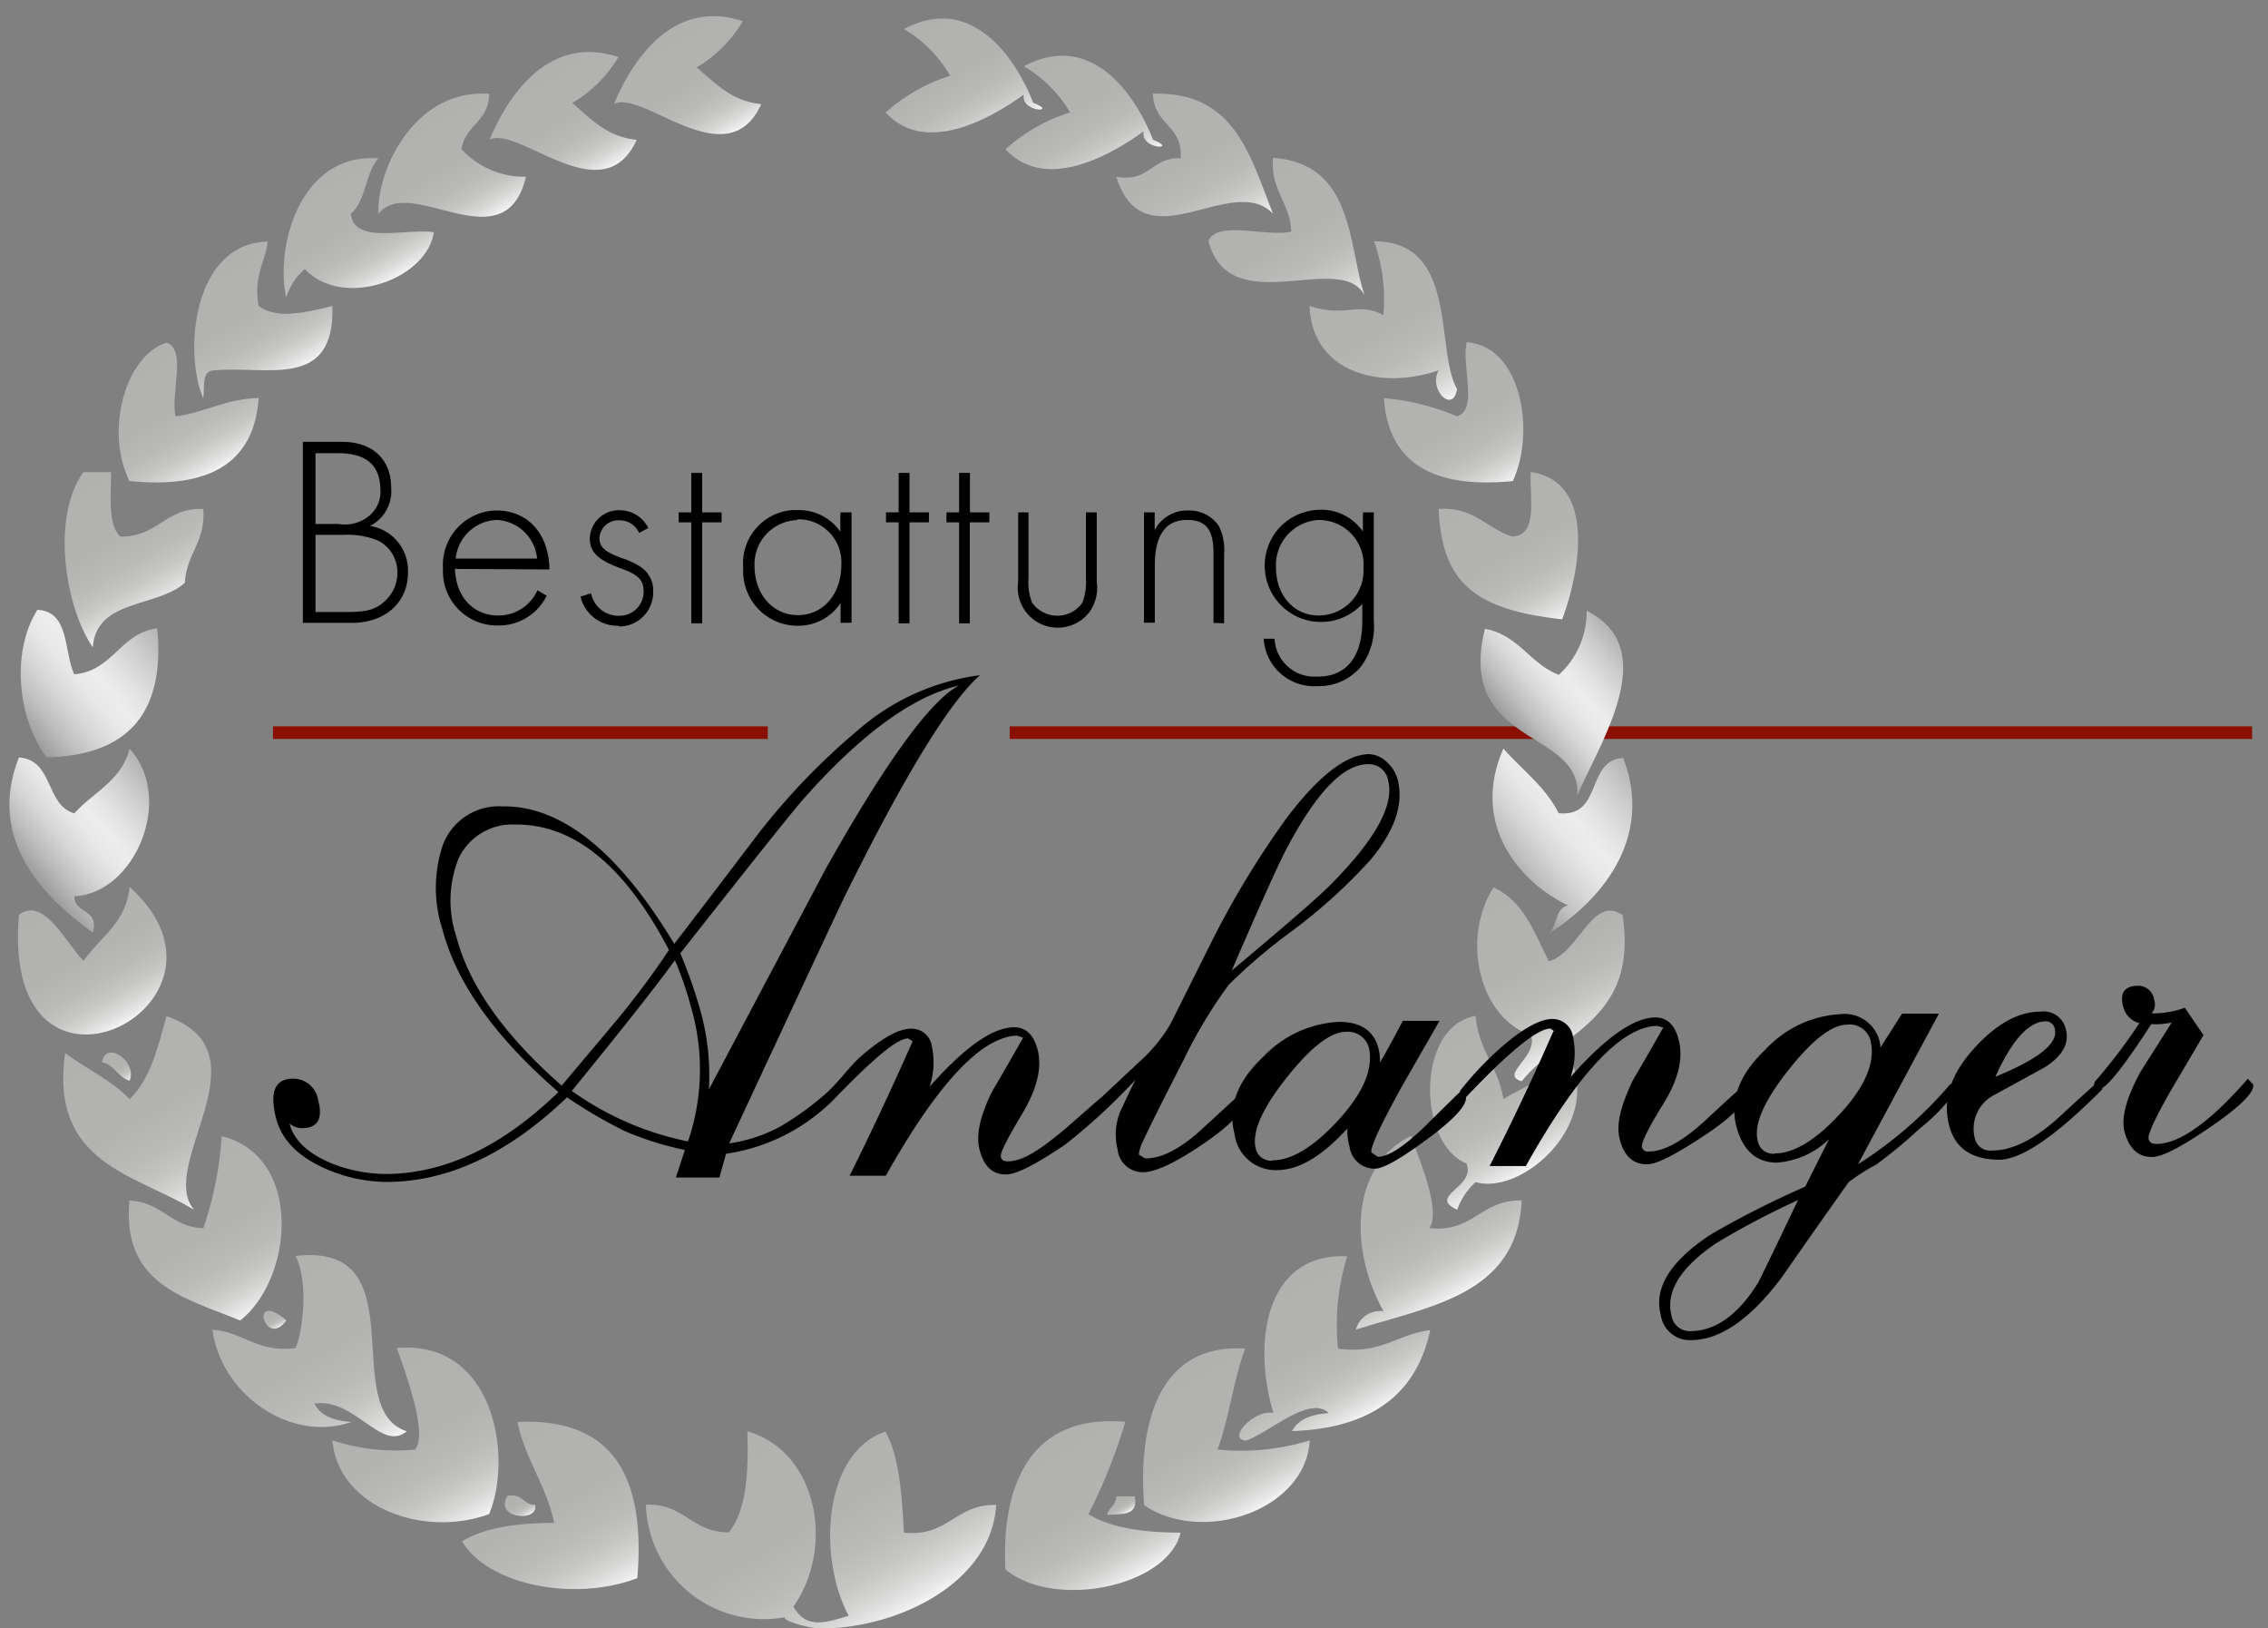 <svg id="Ebene_1" data-name="Ebene 1" xmlns="http://www.w3.org/2000/svg" xmlns:xlink="http://www.w3.org/1999/xlink" width="179.72" height="129" viewBox="0 0 179.72 129"><rect x="0" y="0" width="179.72" height="129" fill="#808080" stroke="none"/><defs><style>.cls-1{fill:#8a1002;}.cls-2{fill:url(#linear-gradient);}.cls-3{fill:url(#linear-gradient-2);}.cls-4{fill:url(#linear-gradient-3);}.cls-5{fill:url(#linear-gradient-4);}.cls-6{fill:url(#linear-gradient-5);}.cls-7{fill:url(#linear-gradient-6);}.cls-8{fill:url(#linear-gradient-7);}.cls-9{fill:url(#linear-gradient-8);}.cls-10{fill:url(#linear-gradient-9);}.cls-11{fill:url(#linear-gradient-10);}.cls-12{fill:url(#linear-gradient-11);}.cls-13{fill:url(#linear-gradient-12);}.cls-14{fill:url(#linear-gradient-13);}.cls-15{fill:url(#linear-gradient-14);}.cls-16{fill:url(#linear-gradient-15);}.cls-17{fill:url(#linear-gradient-16);}.cls-18{fill:url(#linear-gradient-17);}.cls-19{fill:url(#linear-gradient-18);}.cls-20{fill:url(#linear-gradient-19);}.cls-21{fill:url(#linear-gradient-20);}.cls-22{fill:url(#linear-gradient-21);}.cls-23{fill:url(#linear-gradient-22);}.cls-24{fill:url(#linear-gradient-23);}.cls-25{fill:url(#linear-gradient-24);}.cls-26{fill:url(#linear-gradient-25);}.cls-27{fill:url(#linear-gradient-26);}.cls-28{fill:url(#linear-gradient-27);}.cls-29{fill:url(#linear-gradient-28);}.cls-30{fill:url(#linear-gradient-29);}.cls-31{fill:url(#linear-gradient-30);}.cls-32{fill:url(#linear-gradient-31);}.cls-33{fill:url(#linear-gradient-32);}.cls-34{fill:url(#linear-gradient-33);}.cls-35{fill:url(#linear-gradient-34);}.cls-36{fill:url(#linear-gradient-35);}</style><linearGradient id="linear-gradient" x1="42.56" y1="175.52" x2="47.39" y2="183.88" gradientTransform="translate(0 -170)" gradientUnits="userSpaceOnUse"><stop offset="0" stop-color="#b1b1b0"/><stop offset="0.48" stop-color="#b3b3b2"/><stop offset="0.66" stop-color="#babab9"/><stop offset="0.78" stop-color="#c5c5c4"/><stop offset="0.88" stop-color="#d6d6d5"/><stop offset="0.97" stop-color="#ebebeb"/><stop offset="1" stop-color="#f6f6f6"/></linearGradient><linearGradient id="linear-gradient-2" x1="52.43" y1="172.68" x2="57.25" y2="181.04" xlink:href="#linear-gradient"/><linearGradient id="linear-gradient-3" x1="81.92" y1="174.8" x2="87.39" y2="184.27" xlink:href="#linear-gradient"/><linearGradient id="linear-gradient-4" x1="72.42" y1="171.85" x2="77.89" y2="181.34" xlink:href="#linear-gradient"/><linearGradient id="linear-gradient-5" x1="32.8" y1="179.45" x2="37.75" y2="188.02" xlink:href="#linear-gradient"/><linearGradient id="linear-gradient-6" x1="90.6" y1="177.87" x2="97.09" y2="189.1" xlink:href="#linear-gradient"/><linearGradient id="linear-gradient-7" x1="24.69" y1="184.31" x2="29.68" y2="192.97" xlink:href="#linear-gradient"/><linearGradient id="linear-gradient-8" x1="98.69" y1="183.8" x2="105.26" y2="195.18" xlink:href="#linear-gradient"/><linearGradient id="linear-gradient-9" x1="17.1" y1="190.75" x2="22.41" y2="199.94" xlink:href="#linear-gradient"/><linearGradient id="linear-gradient-10" x1="106.64" y1="190.42" x2="113.6" y2="202.46" xlink:href="#linear-gradient"/><linearGradient id="linear-gradient-11" x1="11.47" y1="198.06" x2="16.88" y2="207.42" xlink:href="#linear-gradient"/><linearGradient id="linear-gradient-12" x1="113.2" y1="198.89" x2="118.86" y2="208.7" xlink:href="#linear-gradient"/><linearGradient id="linear-gradient-13" x1="6.8" y1="207.29" x2="12.99" y2="218.01" xlink:href="#linear-gradient"/><linearGradient id="linear-gradient-14" x1="117.47" y1="208.31" x2="123.7" y2="219.11" xlink:href="#linear-gradient"/><linearGradient id="linear-gradient-15" x1="1.47" y1="227.39" x2="11.66" y2="218.85" gradientTransform="translate(0 -170)" gradientUnits="userSpaceOnUse"><stop offset="0" stop-color="#9c9b9b"/><stop offset="0.15" stop-color="#bebdbd"/><stop offset="0.3" stop-color="#d8d7d7"/><stop offset="0.43" stop-color="#e7e7e7"/><stop offset="0.54" stop-color="#ededed"/><stop offset="0.65" stop-color="#e4e4e4"/><stop offset="0.84" stop-color="#ccc"/><stop offset="1" stop-color="#b3b3b3"/><stop offset="1" stop-color="#b0b0b0"/><stop offset="1" stop-color="#a6a6a6"/><stop offset="1" stop-color="#9c9b9b"/></linearGradient><linearGradient id="linear-gradient-16" x1="119.83" y1="227.67" x2="128.25" y2="220.6" xlink:href="#linear-gradient-15"/><linearGradient id="linear-gradient-17" x1="2.14" y1="238.87" x2="11.62" y2="230.92" xlink:href="#linear-gradient-15"/><linearGradient id="linear-gradient-18" x1="118.48" y1="238.79" x2="128.75" y2="230.18" xlink:href="#linear-gradient-15"/><linearGradient id="linear-gradient-19" x1="4.38" y1="240.78" x2="10.23" y2="250.9" xlink:href="#linear-gradient"/><linearGradient id="linear-gradient-20" x1="119.09" y1="239.87" x2="126.28" y2="252.33" xlink:href="#linear-gradient"/><linearGradient id="linear-gradient-21" x1="8.44" y1="251.52" x2="16.38" y2="265.26" xlink:href="#linear-gradient"/><linearGradient id="linear-gradient-22" x1="114.89" y1="251.4" x2="121.35" y2="262.58" xlink:href="#linear-gradient"/><linearGradient id="linear-gradient-23" x1="8.62" y1="253.38" x2="10" y2="255.76" xlink:href="#linear-gradient"/><linearGradient id="linear-gradient-24" x1="13.81" y1="262.17" x2="20.5" y2="273.76" xlink:href="#linear-gradient"/><linearGradient id="linear-gradient-25" x1="109.01" y1="261.58" x2="115.44" y2="272.69" xlink:href="#linear-gradient"/><linearGradient id="linear-gradient-26" x1="20.89" y1="270.95" x2="29.11" y2="285.19" xlink:href="#linear-gradient"/><linearGradient id="linear-gradient-27" x1="101.08" y1="271.49" x2="107.49" y2="282.58" xlink:href="#linear-gradient"/><linearGradient id="linear-gradient-28" x1="21.32" y1="273.76" x2="22.12" y2="275.15" xlink:href="#linear-gradient"/><linearGradient id="linear-gradient-29" x1="29.47" y1="277.93" x2="36.99" y2="290.96" xlink:href="#linear-gradient"/><linearGradient id="linear-gradient-30" x1="92.62" y1="278.71" x2="99.11" y2="289.94" xlink:href="#linear-gradient"/><linearGradient id="linear-gradient-31" x1="39.59" y1="283.42" x2="47.34" y2="296.85" xlink:href="#linear-gradient"/><linearGradient id="linear-gradient-32" x1="82.14" y1="284.53" x2="88.64" y2="295.8" xlink:href="#linear-gradient"/><linearGradient id="linear-gradient-33" x1="60.6" y1="282.59" x2="69.98" y2="298.84" xlink:href="#linear-gradient"/><linearGradient id="linear-gradient-34" x1="40.61" y1="288.26" x2="41.7" y2="290.15" xlink:href="#linear-gradient"/><linearGradient id="linear-gradient-35" x1="88.38" y1="288.52" x2="89.18" y2="289.9" xlink:href="#linear-gradient"/></defs><title>bestattung-anlanger</title><rect class="cls-1" x="80.01" y="57.54" width="98.45" height="1"/><path class="cls-2" d="M38.76,11.08c2.29-1.23,9,5.91,11.69,0C48,10.81,46.8,9.37,45.34,8.16A10.29,10.29,0,0,0,49,4.52c-7.15-2.39-10.17,6.7-10.23,6.57"/><path class="cls-3" d="M48.63,8.25c2.29-1.23,9,5.91,11.69,0C57.91,8,56.66,6.54,55.2,5.34a10.35,10.35,0,0,0,3.66-3.66C51.71-.71,48.69,8.39,48.63,8.25"/><path class="cls-4" d="M90.64,10.35c-.39,1.52,2.84,1.55.73.73C90,7.55,86.5,2.38,81.14,5.25A10.29,10.29,0,0,1,84.79,8.9a14,14,0,0,0-5.11,2.92c3.22,3.51,8.58.31,11-1.46"/><path class="cls-5" d="M81.14,7.41c-.39,1.52,2.85,1.55.73.73C80.5,4.61,77-.56,71.64,2.3A10.27,10.27,0,0,1,75.29,6a14.07,14.07,0,0,0-5.11,2.91c3.22,3.51,8.58.31,11-1.46"/><path class="cls-6" d="M30,16.93C32.5,13.74,40,21,41.68,14a6.74,6.74,0,0,1-5.11-2.19c.29-1.9,2.18-2.2,2.19-4.38-6-.4-8.93,6.16-8.77,9.5"/><path class="cls-7" d="M93.56,12.54c-2.31-.12-2.44,1.94-5.11,1.46,2.22,7,9.14-.43,12.42,2.92-1.8-4.53-3-9.69-9.5-9.5,0,2.44,2.38,2.49,2.19,5.11"/><path class="cls-8" d="M22.69,23.5a5.16,5.16,0,0,1,1.46-2.19c3,3.2,9.67.85,10.23-2.92-2.36-.31-6.32,1-6.58-1.46,1.22-1,1.13-3.25,2.19-4.38-6.11-.49-8.22,6.86-7.31,11"/><path class="cls-9" d="M108.17,23.5c-1.37-3.86-.77-10.54-7.3-11-.2,2.63,1.35,3.52,1.46,5.85-2,.45-5.8-.93-6.58.73,1.71,6.49,10.55.62,12.42,4.38"/><path class="cls-10" d="M16.11,31.54c.11-.84-.13-2.1.73-2.19,4.16-.45,9.7,1.67,9.5-5.11-2.51.62-4.47,1-5.85,0-.42-2.37.5-3.4.73-5.11-6,.15-6.67,8.89-5.11,12.42"/><path class="cls-11" d="M114,29.35c-.84,1.5,1.15,3.48,1.46,1.46-1.76-3,.15-11.73-6.57-11.69a13.79,13.79,0,0,1,.73,5.84c-2.06-1.11-3,.25-5.85-.73.18,5.15,5.4,6.75,10.22,5.11"/><path class="cls-12" d="M10.27,38.11c6.21.61,9.86-1.34,10.23-6.58-2.62.06-4.22,1.14-6.58,1.46-.44-1.75.92-5.3-.73-5.85-3.27,1.06-4.91,7-2.92,11"/><path class="cls-13" d="M115.49,33a18.65,18.65,0,0,0-5.83-1.46c.37,5.23,4,7.18,10.22,6.57,1.83-4,.64-10.7-3.65-11-.45,1.75.91,5.3-.73,5.85"/><path class="cls-14" d="M7.35,51.27c.29-3.85,5.15-3.13,7.3-5.11.11-2.32,1.66-3.21,1.46-5.84-3-.13-3.61,2.24-6.58,2.19-1-.94-.72-3.17-.73-5.11H6.61C4,41,5.2,48.19,7.35,51.27"/><path class="cls-15" d="M119.85,42.5c-2.06-.62-3-2.36-5.85-2.19.23,5.85,2.87,8,9.79,8.75,1.45-3.86,2.68-10.92-2.49-11.67-.12,2.06.63,5-1.46,5.11"/><path class="cls-16" d="M3.69,60c6.18-.15,9.44-3.23,8.77-10.23-3,.42-3.46,3.36-6.58,3.65-.84-1.84-.35-5-2.92-5.11C.78,51.8,1.5,57.11,3.69,60"/><path class="cls-17" d="M125,63c1.6-3.88,6.84-11.61.73-14.61a6.75,6.75,0,0,1-2.21,5.07c-2.28-.88-3.18-3.15-5.85-3.65-2.32,9.33,7.65,7.93,7.31,13.15"/><path class="cls-18" d="M7.35,73.92c.53-2-1.45-1.47-1.46-2.92,4.76-.2,8-7.72,4.38-11.69-.63,2.54-2.89,3.45-4.38,5.12C3.59,63.79,4.26,60.2,1.5,60c-2.63,6.64,2.16,11.22,5.85,13.88"/><path class="cls-19" d="M124.24,71.73c-1,.19-.83,1.6-1.46,2.19,3.89-2.47,8.34-7.37,5.85-13.88-3,.16-1.59,4.74-5.12,4.38-1.05-2.11-2.9-3.43-4.38-5.12-2.64,6,1.27,10.59,5.11,12.42"/><path class="cls-20" d="M6.61,76.11C5.21,74.69,3.5,71,1.5,72.46,0,90,20.63,79.59,10.27,70.26c-.28,2.88-2.36,4-3.65,5.85"/><path class="cls-21" d="M121.31,82c.62,1.71-2.55,3.15-.73,3.65,3.15-3.91,9.25-4.88,8-13.15-2.39-1.68-3.45,3-5.85,3.65-1.14-2.26-2-4.79-4.38-5.85-2.57,4-1.18,10.26,2.92,11.69"/><path class="cls-22" d="M10.27,87.07c-1.42-1.5-3.45-2.4-5.11-3.65C3.92,92.2,10.71,93,15.38,95.84c-3-3.54,6-12.51-2.19-15.34-.69,2.5-1.27,5-2.92,6.57"/><path class="cls-23" d="M116.2,92.18c.79,1.87-3.14,2.56-.73,3.65a5.42,5.42,0,0,1,1.46-2.19c3.68,1.09,10.28-4.7,7.31-10.23-1.09,1.83-3.28,2.56-5.11,3.65-.39-2.53-2-3.89-2.19-6.58-4.73.77-4.66,10.1-.73,11.69"/><path class="cls-24" d="M10.27,85.61c.64-1.51-1.89-3.28-2.19-1.46,1,.17,1.23,1.2,2.19,1.46"/><path class="cls-25" d="M16.11,97.3c-2.58-.1-3.27-2.09-5.85-2.19-.62,6.71,4.47,7.7,8.77,9.5,4.24-3.36,5-13-1.46-14.61a28.07,28.07,0,0,1-1.46,7.31"/><path class="cls-26" d="M109.63,103.87a2,2,0,0,0-2.19,1.46c5.91-1.87,12.8-2.78,13.14-10.23-3.25-.09-3.78,2.56-7.31,2.19.91-1.44-.73-5.22-1.46-7.31-4.91,2.43-4.85,9.17-2.18,13.88"/><path class="cls-27" d="M32.19,113.37c-5.44-1.83,1-15-8.77-13.88,1.18,2.4.41,6.5,0,7.31-3.07.38-4.08-1.28-6.58-1.46.63,5,6.06,9,11,7.31-1.36-.1-2.44-.48-2.92-1.46,3.2-.49,5.32,3.9,7.31,2.19"/><path class="cls-28" d="M102.33,113.37c6.13-.2,9.89-2.76,11-8-2.6.31-3.89,1.95-7.3,1.46a18.09,18.09,0,0,1,.73-7.31c-6.45-.31-7.56,6.78-5.85,12.42-1.42-.35-3.73,2-2.2,2.19,1.85-.62,5.07-3.65,6.58-2.19-1.36.1-2.44.48-2.92,1.46"/><path class="cls-29" d="M22.69,104.6c-3-2.57-1.72,2.35,0,0"/><path class="cls-30" d="M32.92,114.83a16,16,0,0,1-6.58-.73c.45,5.26,7.17,7.77,12.42,5.84,1.91-4.59.37-13.82-7.31-13.15.69,2,2.46,6.75,1.46,8"/><path class="cls-31" d="M90.64,119.22c4.57,3.16,12.82.49,13.15-5.12a18.45,18.45,0,0,1-7.31.73c.92-2.49,1.27-5.55,2.19-8-7.47-.46-8.44,7.14-8,12.42"/><path class="cls-32" d="M50.5,125.06c.68-8-1.84-12.77-9.5-12.42.63,3,2.29,5,2.92,8-2.87,0-5.49.35-7.31,1.46,2,3.41,8.8,4.85,13.88,2.92"/><path class="cls-33" d="M93.56,121.41c-2.87,0-5.49-.35-7.31-1.46a43.54,43.54,0,0,0,2.92-7.31c-8.18-.72-9.79,6-9.5,11.69,3.9,3.22,12.87,1.35,13.88-2.92"/><path class="cls-34" d="M62.17,128.14c0,.32,2,.86,2.89.86,6.08,0,13.5-3.59,13.88-9.78-3.25-.09-3.78,2.56-7.31,2.19-.17-3-.36-6-1.46-8C65.3,115,64.73,123.27,67.25,128c-1.87.56-3.36,1.07-4.38-.73,3.31-4.69,1.91-12.31-3.65-13.88.11,3.28-.08,6.25-1.46,8-3,0-3.53-2.32-6.58-2.19a9.37,9.37,0,0,0,9.67,9.06,9.83,9.83,0,0,0,1.33-.14"/><path class="cls-35" d="M42.41,119.22c-.93,0-1-.94-2.19-.73-1.14,1.8,2.48,2.15,2.19.73"/><path class="cls-36" d="M87.72,120c1.15-.07,2.53.1,2.19-1.46H88.45c0,.73-.59.87-.73,1.46"/><path d="M110.75,61.75a2.85,2.85,0,0,0-.89-1.41,2.1,2.1,0,0,0-1.42-.6c-1.8.06-3.94,1.72-6.44,5a71.27,71.27,0,0,0-5.9,9.68L92.76,81.1a12.48,12.48,0,0,1-2.46,3l-3,2.81c-.25.19-1.15,1-2.84,2.47C82.54,91,81.08,92,79.86,92c-.3,0-.47-.06-.55-.35s.48-1.4,1.68-3.4,1.6-3.68,1.23-5.11c-.31-1.17-.93-1.76-1.86-1.76-1.7,0-3.94,1.59-6.7,4.71a6,6,0,0,0,.19-3.16,1.62,1.62,0,0,0-1.65-1.44c-1,0-2.32.75-4,2.21-1,.9-1.8,2.11-2.84,3a23.29,23.29,0,0,1-3.58,2.57,12.26,12.26,0,0,1-4,1.31q9.12-19.57,9.27-19.8,7-14.12,10.6-17.29a18.18,18.18,0,0,0-9.59,4.29A53.67,53.67,0,0,0,60,66.16q-3.27,4.32-6.57,8.61-6.63-11-13.63-10.89A4.73,4.73,0,0,0,35.07,67a10.68,10.68,0,0,0,0,6.66Q36.74,80,44.25,86.51,37.67,92.89,30.76,93a11.89,11.89,0,0,1-4.44-.82Q23.46,91,22.94,89a1.55,1.55,0,0,0,1,.37c1.23,0,1.66-.75,1.28-2.18a2,2,0,0,0-2-1.74q-2.16,0-1.33,3.19.67,2.49,3.83,3.91a12.23,12.23,0,0,0,5.12,1.08q7.2-.1,14.09-6.7A38.8,38.8,0,0,0,49.5,89.6a25.15,25.15,0,0,0,4.77,1.5l-.71,2.18,3.45,0,.52-1.88a15.1,15.1,0,0,0,8.38-4.14l.06-.06c3.09-3.2,5.08-4.94,6-4.94l.35.23q-2.51,5.67-5,10.65h2.87q6.19-11,10.42-11.1l.46.17c-.8,1.41-1.61,2.82-2.43,4.21q-1.5,3-1,4.72c.34,1.27,1,1.9,2.08,1.9q1.19,0,4.69-2.37a47.84,47.84,0,0,0,5.56-5.13c-.74,1.51-1.14,2.4-1.2,2.51a4.82,4.82,0,0,0-.21,3,2,2,0,0,0,2,1.81q1.5,0,4.79-2.25c2.33-1.57,3.38-2.78,3.17-3.64l-.25-.27,0,0c-.06,0-1.19,1.06-3,2.72S92,91.77,90.75,91.77l-.51-.3a3.13,3.13,0,0,1,.3-1c1-2.13,2.12-4.29,3.23-6.46a37.55,37.55,0,0,1,3.6-6,44,44,0,0,1,5-4.25,42.57,42.57,0,0,0,6.25-5.67Q111.5,64.63,110.75,61.75ZM44.51,86q-6.84-6-8.35-11.81A9,9,0,0,1,36.34,68a4.7,4.7,0,0,1,4.51-2.68q6.94-.06,12.16,9.94a68.39,68.39,0,0,1-4.1,5.51Zm10,4.42a24,24,0,0,1-9.2-4q6-7.35,8.17-10.35a26.79,26.79,0,0,1,1.27,3.69A17.56,17.56,0,0,1,54.52,90.41Zm1.66-4.11,0,0a19,19,0,0,0-.6-6,38.74,38.74,0,0,0-1.66-4.79q8.74-11.11,9.85-12.33Q70.54,55.57,76,54.3q-3.39,1.76-10.57,14.53Zm49.16-16.12Q104,71.53,97.6,76.89q3.33-7.71,4.33-9.62,3.55-6.73,6.46-6.73a1.54,1.54,0,0,1,1.61,1.3Q110.75,64.77,105.34,70.18Z"/><path d="M97.83,89.84c-.56-2.13.2-4.18,2.28-6.13a8.85,8.85,0,0,1,6-2.76c1.7,0,2.74.69,3.12,2.08a4.3,4.3,0,0,1,.12,1.13c.3-.47.9-1.56,1.81-3.29h2.91L111,86.22c-1.64,3-2.41,4.64-2.33,5.07l.5.35c.87,0,2.16-.85,3.89-2.56s2.62-2.58,2.68-2.62l.41.41q.22.94-3,3.33c-2.14,1.59-3.55,2.39-4.21,2.38a2,2,0,0,1-2-1.74,4.66,4.66,0,0,1-.17-1.44c-2,2.17-3.78,3.26-5.5,3.29a3.28,3.28,0,0,1-3.44-2.82Zm3,2.08q2.28,0,5.2-3.16c1.94-2.11,2.77-4,2.47-5.64a1.71,1.71,0,0,0-1.84-1.38q-1.83,0-4.72,3.65T99.5,90.94a1.22,1.22,0,0,0,1.35,1Z"/><path d="M123.2,81.72l-.34-.24q-1.55,0-6.79,5.54l-.37-.33v-.28a25.85,25.85,0,0,1,3.3-3.48q2.53-2.19,4-2.21a1.64,1.64,0,0,1,1.65,1.44,5.82,5.82,0,0,1-.19,3.15c2.76-3.12,5-4.69,6.7-4.71.94,0,1.56.59,1.86,1.76.38,1.43,0,3.14-1.23,5.11s-1.75,3.11-1.68,3.4a.48.48,0,0,0,.55.35c1.22,0,2.76-.86,4.6-2.58s2.81-2.58,2.87-2.58l.23.27c.21.77-.86,2-3.21,3.56s-3.92,2.39-4.7,2.34c-1,0-1.74-.63-2.08-1.9s.06-2.69,1-4.72c.82-1.39,1.63-2.8,2.43-4.21l-.47-.13q-4.23.06-10.42,11.1h-2.87q2.56-5,5.06-10.69Z"/><path d="M150.72,80.3h2.92l-6.41,11.93a32.24,32.24,0,0,0,7.3-6.33.35.35,0,0,1,.46.19h0v.33a14.94,14.94,0,0,1-2.89,3,38.85,38.85,0,0,1-3.43,2.84,16.08,16.08,0,0,0-2.18,1.39q-2.67,3.76-5.32,7.57-3.69,4.89-7.1,4.94a2.33,2.33,0,0,1-2.47-2q-.84-3.22,4-6.39A76.47,76.47,0,0,1,143.05,94l1.89-3.76a6.65,6.65,0,0,1-4.12,1.86q-2.46,0-3.22-2.85-.82-3.16,2.31-6.12a8.74,8.74,0,0,1,5.91-2.79A2.86,2.86,0,0,1,149,82.79V83Zm-16.79,25.15q3,0,5.39-3.84.19-.33,3.16-6.54A63.48,63.48,0,0,0,136,98.48c-2.86,1.94-4,3.84-3.56,5.69A1.47,1.47,0,0,0,133.93,105.45Zm6.71-14.08c1.52,0,3.26-1.06,5.2-3.17s2.75-4,2.41-5.65a1.7,1.7,0,0,0-1.87-1.38q-1.83,0-4.71,3.66t-2.38,5.56a1.23,1.23,0,0,0,1.35,1Z"/><path d="M166.21,85.58l.37.44v.28q-5.49,5.53-8.13,5.57-3.31,0-4-2.73c-.52-2,.12-4,1.9-6s3.57-3,5.35-3a1.79,1.79,0,0,1,2,1.41c.3,1.1-.26,2.1-1.67,3l-4,2.19a3,3,0,0,0-1.55,3.4,1.25,1.25,0,0,0,1.4,1q2.42,0,5.38-2.73t3-2.7Zm-8.12-.27c3.45-1.41,5-2.66,4.74-3.77a.71.71,0,0,0-.72-.63c-1.33,0-2.67,1.47-4,4.4Z"/><path d="M166,85.69a44,44,0,0,0,3.53-4.64,1.77,1.77,0,0,1-1.28-1.28q-.44-1.65,1.14-1.68a1.28,1.28,0,0,1,1.31,1.11,1.11,1.11,0,0,1-.2,1.08,7.35,7.35,0,0,0,2.63-.45L174.61,82l-2.5,4.24q-2,3.48-1.85,4c.07.26.27.38.61.38q2.74,0,7.25-5.16l.42.44q.21.91-3.37,3.37t-4.68,2.38c-1.06,0-1.78-.67-2.14-2q-.42-1.65,1.27-4.75l2.47-3.9a5.89,5.89,0,0,1-1.62.13c-2.2,3.41-3.59,5.13-4.16,5.18l-.38-.38Z"/><path d="M27.91,49.34H24V35h3.09C29.53,35,31,36.39,31,38.66a3.09,3.09,0,0,1-1.67,3,3.58,3.58,0,0,1,3,3.62C32.37,47.73,30.5,49.34,27.91,49.34ZM26.77,35.9H25v5.61h1.82a3.08,3.08,0,0,0,2.38-.6,2.49,2.49,0,0,0,.94-2.21C30.09,36.82,29,35.9,26.77,35.9Zm3.09,6.88a6.63,6.63,0,0,0-2.68-.41H25v6.11h2.4c1.69,0,2.34-.17,3.09-.86a3,3,0,0,0,1-2.25A2.79,2.79,0,0,0,29.86,42.78Z"/><path d="M36.05,45.07c.09,2.23,1.45,3.69,3.45,3.69a3.39,3.39,0,0,0,3.09-2l.73.43a4.22,4.22,0,0,1-3.92,2.36,4.28,4.28,0,0,1-4.3-4.26V45a4.32,4.32,0,0,1,4.08-4.56h.16c2.49,0,4.16,1.84,4.2,4.67Zm3.32-3.88a3.39,3.39,0,0,0-3.26,3.06h6.45A3.37,3.37,0,0,0,39.37,41.19Z"/><path d="M49,49.57a3,3,0,0,1-3-2.31l.84-.26A2.2,2.2,0,0,0,49,48.78,1.91,1.91,0,0,0,51,47v-.17c0-.86-.41-1.29-1.69-1.76-1.91-.69-2.57-1.31-2.57-2.4a2.29,2.29,0,0,1,2.32-2.25h.08a2.52,2.52,0,0,1,2.23,1.41l-.73.39a1.66,1.66,0,0,0-1.54-1,1.5,1.5,0,0,0-1.6,1.38h0c0,.73.39,1.09,1.71,1.59A6.21,6.21,0,0,1,50.9,45a2.25,2.25,0,0,1,.86,1.91,2.7,2.7,0,0,1-2.68,2.72h0Z"/><path d="M55.64,41.38v8h-.86v-8h-1v-.79h1V37.46h.86v3.13h1.54v.79Z"/><path d="M66.61,49.34V47.77a4,4,0,0,1-3.37,1.8,4.31,4.31,0,0,1-4.35-4.29h0v-.36a4.22,4.22,0,0,1,3.88-4.51h.41a4,4,0,0,1,3.41,1.71V40.59h.89v8.74ZM63.18,41.2a3.5,3.5,0,0,0-3.39,3.63v0h0c0,2.25,1.46,3.9,3.43,3.9s3.45-1.61,3.45-4a3.41,3.41,0,0,0-3.24-3.59h-.25Z"/><path d="M72.07,41.38v8h-.86v-8h-1v-.79h1V37.46h.86v3.13h1.54v.79Z"/><path d="M76.85,41.38v8H76v-8H75v-.79h1V37.46h.86v3.13H78.4v.79Z"/><path d="M86.32,48.5a3.17,3.17,0,0,1-5.64-2.4V40.59h.82V45.8a4.36,4.36,0,0,0,.28,1.93,2.44,2.44,0,0,0,3.38.62h0a2.52,2.52,0,0,0,.61-.61,4.54,4.54,0,0,0,.28-1.93V40.59h.86V46.1A3.31,3.31,0,0,1,86.32,48.5Z"/><path d="M96.16,49.34V43.83c0-1.89-.6-2.64-2.1-2.64-1.69,0-2.55,1.2-2.55,3.6v4.54h-.86V40.59h.85V42a2.88,2.88,0,0,1,2.66-1.56,2.84,2.84,0,0,1,2.42,1.22A4.23,4.23,0,0,1,97,43.87v5.51Z"/><path d="M107.88,52.76a4.28,4.28,0,0,1-3.45,1.59,4,4,0,0,1-4.29-3.69h0V50.6H101a3.15,3.15,0,0,0,3.29,3h.14c2.25,0,3.52-1.56,3.52-4.39V47.84a4.46,4.46,0,0,1-6.6-6h0a4.5,4.5,0,0,1,3.26-1.46A4,4,0,0,1,108,42.11V40.59h.86v8.57A5.31,5.31,0,0,1,107.88,52.76ZM104.5,41.19a3.58,3.58,0,0,0-3.39,3.75c0,2.21,1.41,3.82,3.39,3.82a3.57,3.57,0,0,0,3.55-3.59h0a1,1,0,0,1,0-.25,3.53,3.53,0,0,0-3.31-3.72Z"/><rect class="cls-1" x="21.63" y="57.54" width="39.21" height="1"/></svg>
